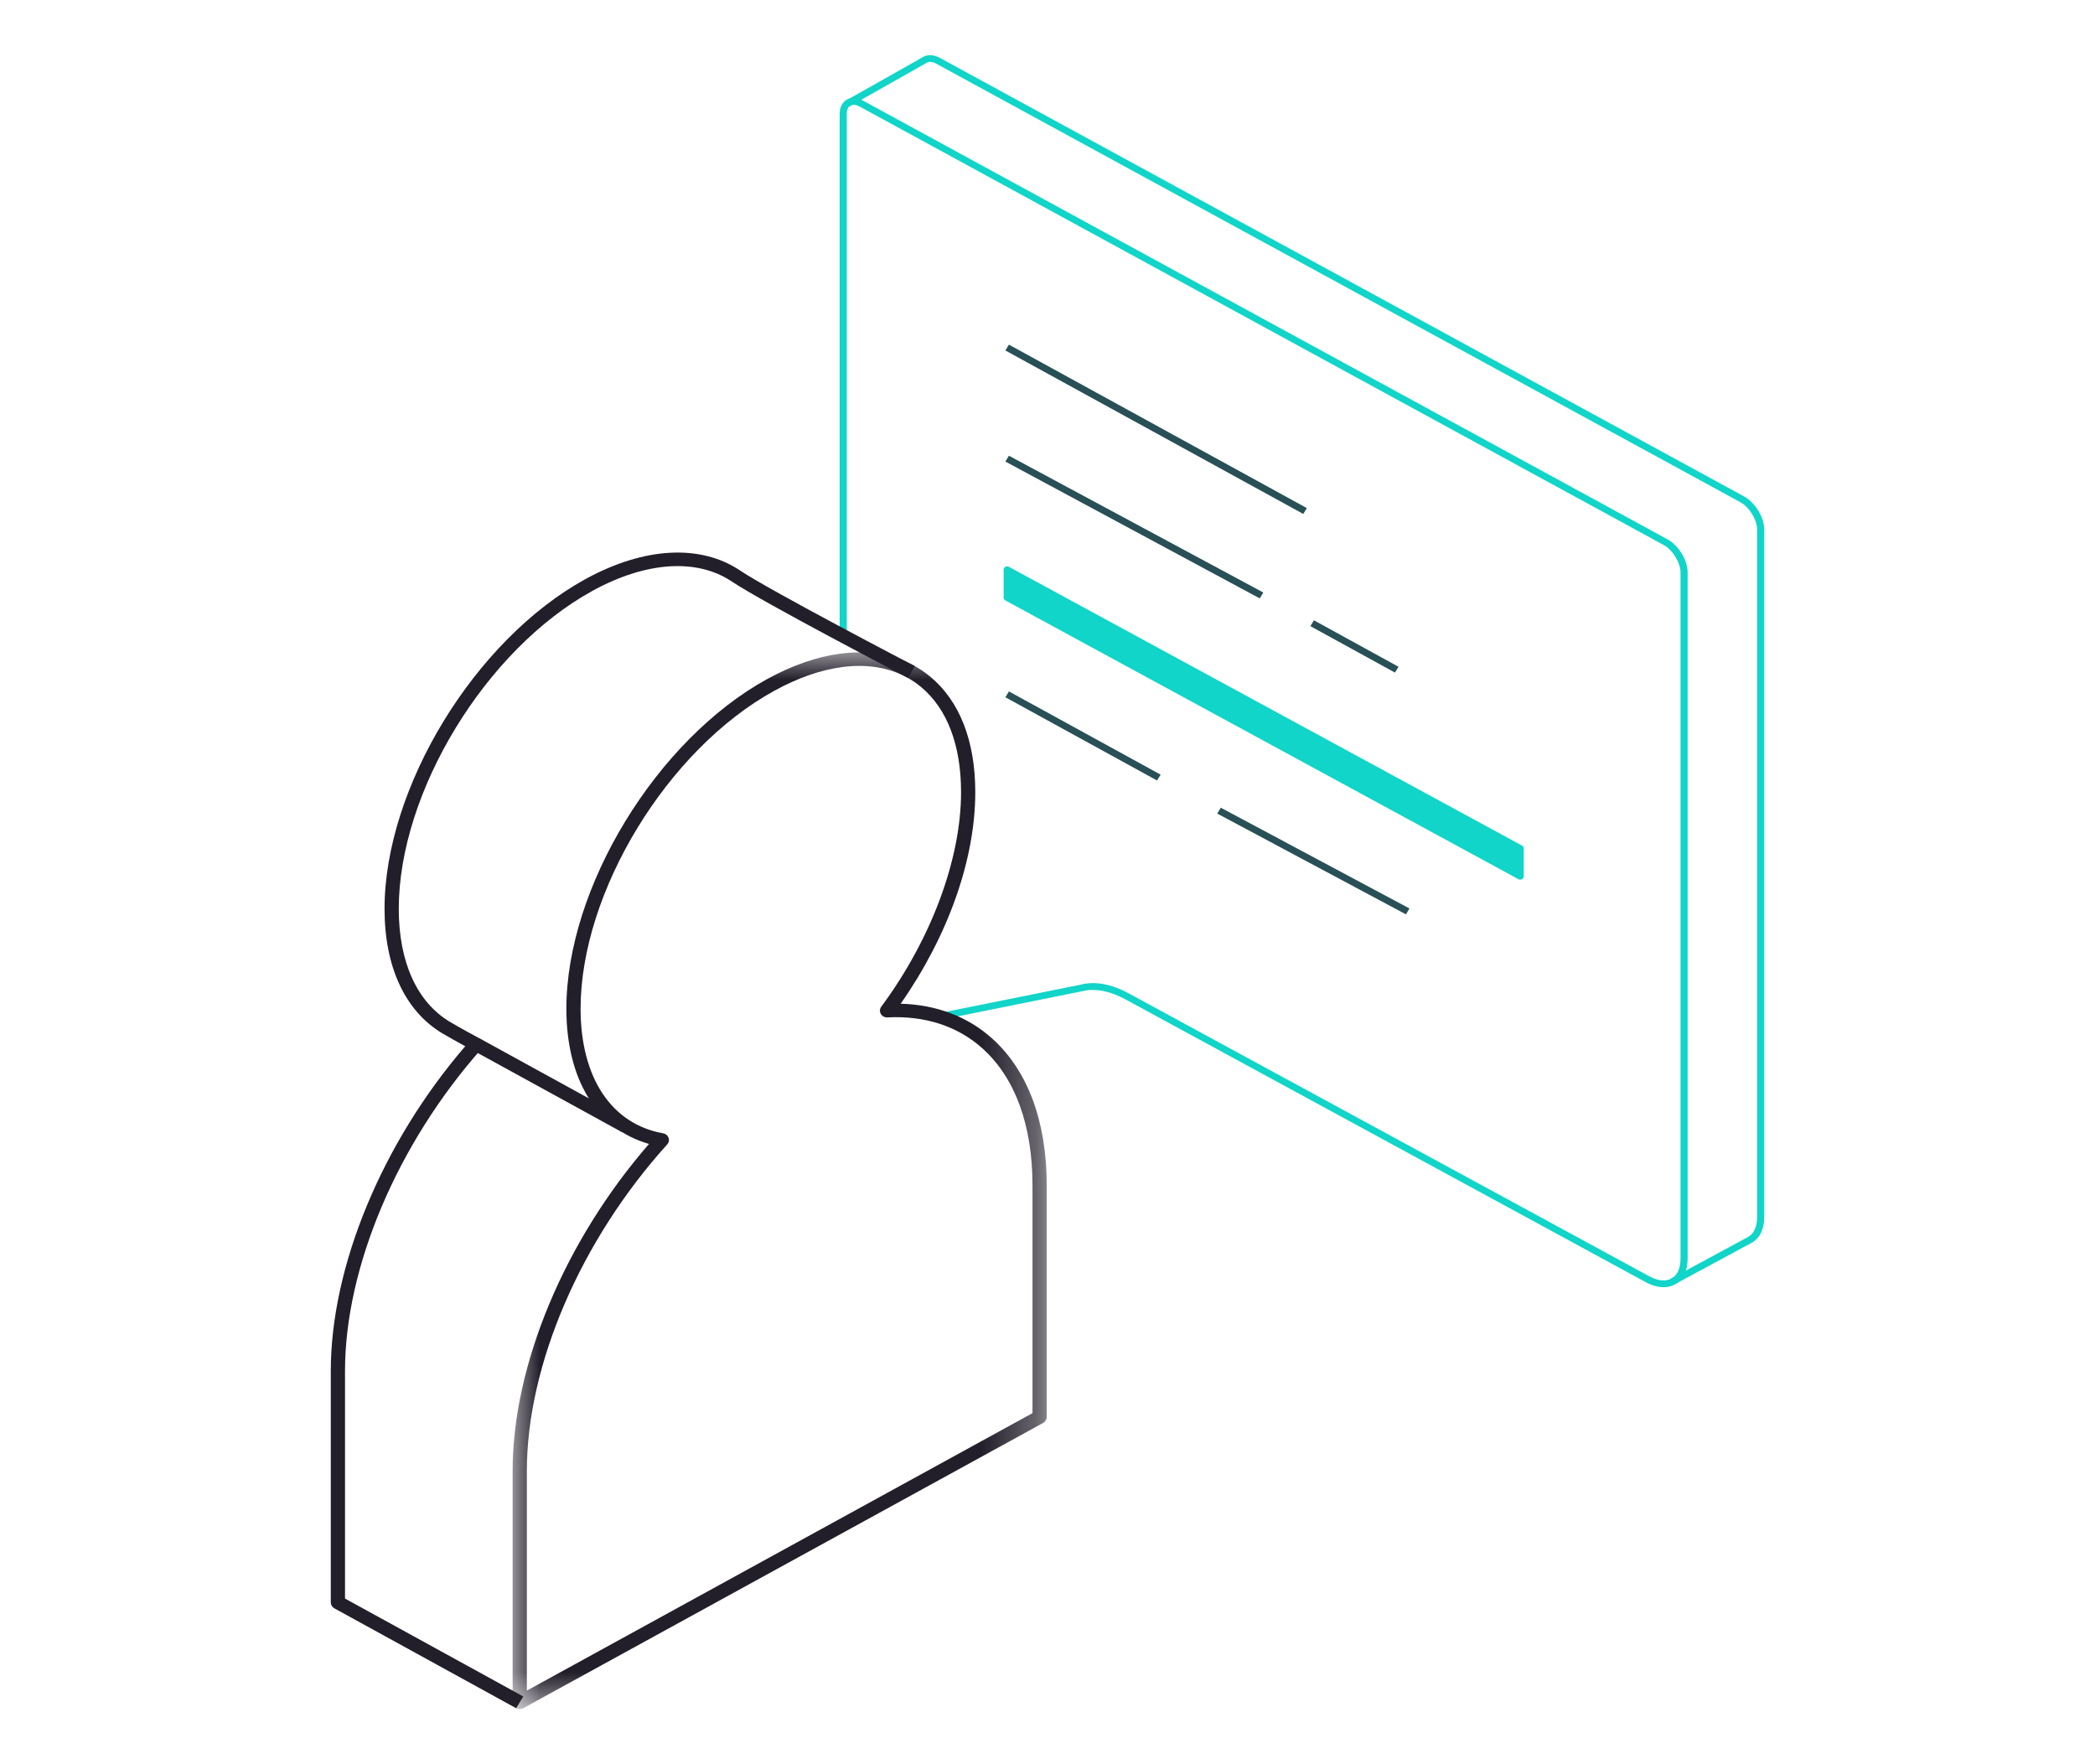 <?xml version="1.0" encoding="UTF-8"?>
<svg width="38px" height="32px" viewBox="0 0 38 32" version="1.1" xmlns="http://www.w3.org/2000/svg" xmlns:xlink="http://www.w3.org/1999/xlink">
    <title>Features_icon/customer_support</title>
    <defs>
        <polygon id="path-1" points="0 0 9.688 0 9.688 19.167 0 19.167"></polygon>
    </defs>
    <g id="Features_icon/customer_support" stroke="none" stroke-width="1" fill="none" fill-rule="evenodd">
        <g id="Group-27" transform="translate(6, 1)">
            <g id="Group-3" transform="translate(9.339, 0)" fill="#10D5C8">
                <path d="M15.03,22.299 L14.967,22.192 C14.967,22.192 16.246,21.504 16.367,21.437 C16.474,21.379 16.532,21.251 16.532,21.077 L16.532,8.609 C16.532,8.428 16.393,8.199 16.228,8.109 L1.648,0.158 C1.578,0.119 1.513,0.112 1.471,0.138 C1.414,0.172 0.121,0.901 0.066,0.932 L0,0.826 C0.466,0.564 1.358,0.061 1.402,0.034 C1.487,-0.017 1.6,-0.01 1.713,0.052 L16.293,8.003 C16.499,8.116 16.661,8.382 16.661,8.609 L16.661,21.077 C16.661,21.297 16.58,21.462 16.432,21.543 C16.31,21.61 15.03,22.299 15.03,22.299" id="Fill-1"></path>
            </g>
            <path d="M24.175,22.348 C24.072,22.348 23.959,22.315 23.843,22.252 L14.416,17.128 C14.135,16.974 13.859,16.921 13.637,16.978 L11.051,17.499 L11.024,17.379 L13.607,16.859 C13.862,16.793 14.165,16.849 14.48,17.022 L23.907,22.145 C24.066,22.233 24.212,22.248 24.318,22.19 C24.424,22.132 24.482,22.004 24.482,21.83 L24.482,9.387 C24.482,9.207 24.343,8.978 24.179,8.887 L9.599,0.936 C9.53,0.899 9.468,0.891 9.426,0.914 C9.383,0.937 9.359,0.993 9.359,1.067 L9.359,10.447 L9.23,10.447 L9.23,1.067 C9.23,0.946 9.277,0.854 9.361,0.807 C9.446,0.761 9.553,0.769 9.663,0.83 L24.243,8.781 C24.45,8.894 24.611,9.161 24.611,9.387 L24.611,21.83 C24.611,22.05 24.53,22.215 24.382,22.296 C24.32,22.331 24.25,22.348 24.175,22.348" id="Fill-4" fill="#10D5C8"></path>
            <polygon id="Fill-6" fill="#285056" points="14.987 13.157 12.236 11.647 12.3 11.541 15.052 13.051"></polygon>
            <polygon id="Fill-8" fill="#285056" points="19.502 15.585 16.079 13.757 16.143 13.65 19.565 15.478"></polygon>
            <polygon id="Fill-10" fill="#10D5C8" points="21.574 14.39 12.268 9.334 12.268 9.838 21.574 14.894"></polygon>
            <path d="M12.333,9.802 L21.509,14.788 L21.509,14.426 L12.333,9.439 L12.333,9.802 Z M21.574,14.955 C21.562,14.955 21.551,14.953 21.542,14.947 L12.236,9.891 C12.216,9.88 12.204,9.86 12.204,9.838 L12.204,9.334 C12.204,9.312 12.216,9.292 12.236,9.281 C12.255,9.27 12.28,9.27 12.3,9.281 L21.606,14.337 C21.626,14.348 21.638,14.368 21.638,14.39 L21.638,14.894 C21.638,14.916 21.626,14.936 21.606,14.947 C21.596,14.953 21.585,14.955 21.574,14.955 L21.574,14.955 Z" id="Fill-12" fill="#10D5C8"></path>
            <polygon id="Fill-14" fill="#285056" points="16.85 9.854 12.236 7.372 12.3 7.266 16.914 9.747"></polygon>
            <polygon id="Fill-16" fill="#285056" points="19.303 11.2 17.768 10.357 17.832 10.251 19.367 11.094"></polygon>
            <polygon id="Fill-18" fill="#285056" points="17.639 8.322 12.236 5.357 12.3 5.251 17.704 8.216"></polygon>
            <path d="M3.362,29.984 L0.064,28.172 C0.025,28.15 0,28.109 0,28.065 L0,23.867 C0,21.972 0.932,19.728 2.439,17.977 C2.316,17.91 2.136,17.81 2.02,17.741 C1.346,17.336 0.975,16.535 0.975,15.485 C0.975,13.29 2.61,10.607 4.619,9.504 C5.68,8.922 6.703,8.865 7.424,9.348 C7.979,9.72 10.568,11.068 10.594,11.082 L10.47,11.297 C10.363,11.241 7.843,9.929 7.275,9.548 C6.639,9.123 5.719,9.184 4.748,9.716 C2.81,10.78 1.233,13.368 1.233,15.485 C1.233,16.448 1.562,17.175 2.158,17.533 C2.338,17.642 2.697,17.834 2.7,17.836 C2.734,17.854 2.757,17.885 2.764,17.921 C2.771,17.957 2.761,17.994 2.736,18.021 C1.207,19.746 0.258,21.986 0.258,23.867 L0.258,27.995 L3.491,29.771 L3.362,29.984 Z" id="Fill-20" fill="#221E2A"></path>
            <polygon id="Fill-22" fill="#221E2A" points="5.29 19.54 2.573 18.049 2.702 17.836 5.419 19.328"></polygon>
            <g id="Group-26" transform="translate(3.298, 10.833)">
                <mask id="mask-2" fill="white">
                    <use xlink:href="#path-1"></use>
                </mask>
                <g id="Clip-25"></g>
                <path d="M6.287,0.245 C6.188,0.245 6.086,0.252 5.982,0.266 C5.59,0.317 5.175,0.461 4.748,0.696 C2.81,1.759 1.233,4.347 1.233,6.464 C1.233,7.713 1.793,8.558 2.73,8.723 C2.776,8.731 2.813,8.762 2.828,8.803 C2.844,8.845 2.835,8.891 2.805,8.924 C1.234,10.661 0.258,12.931 0.258,14.846 L0.258,18.832 L9.43,13.799 L9.43,9.671 C9.43,8.578 9.116,7.717 8.522,7.183 C8.074,6.78 7.48,6.586 6.799,6.621 C6.749,6.624 6.703,6.599 6.679,6.558 C6.655,6.517 6.658,6.466 6.686,6.428 C7.592,5.206 8.134,3.751 8.134,2.536 C8.134,1.681 7.882,1.02 7.405,0.625 C7.103,0.374 6.721,0.245 6.287,0.245 M0.129,19.167 C0.107,19.167 0.084,19.162 0.064,19.151 C0.025,19.129 0,19.088 0,19.045 L0,14.846 C0,12.93 0.944,10.676 2.474,8.916 C1.531,8.648 0.975,7.748 0.975,6.464 C0.975,4.269 2.61,1.586 4.619,0.483 C5.075,0.233 5.522,0.078 5.947,0.023 C6.583,-0.06 7.146,0.084 7.575,0.44 C8.109,0.883 8.392,1.608 8.392,2.536 C8.392,3.754 7.901,5.14 7.039,6.373 C7.686,6.39 8.256,6.606 8.7,7.005 C9.346,7.587 9.688,8.509 9.688,9.671 L9.688,13.869 C9.688,13.913 9.663,13.954 9.624,13.976 L0.193,19.151 C0.174,19.162 0.151,19.167 0.129,19.167" id="Fill-24" fill="#221E2A" mask="url(#mask-2)"></path>
            </g>
        </g>
    </g>
</svg>